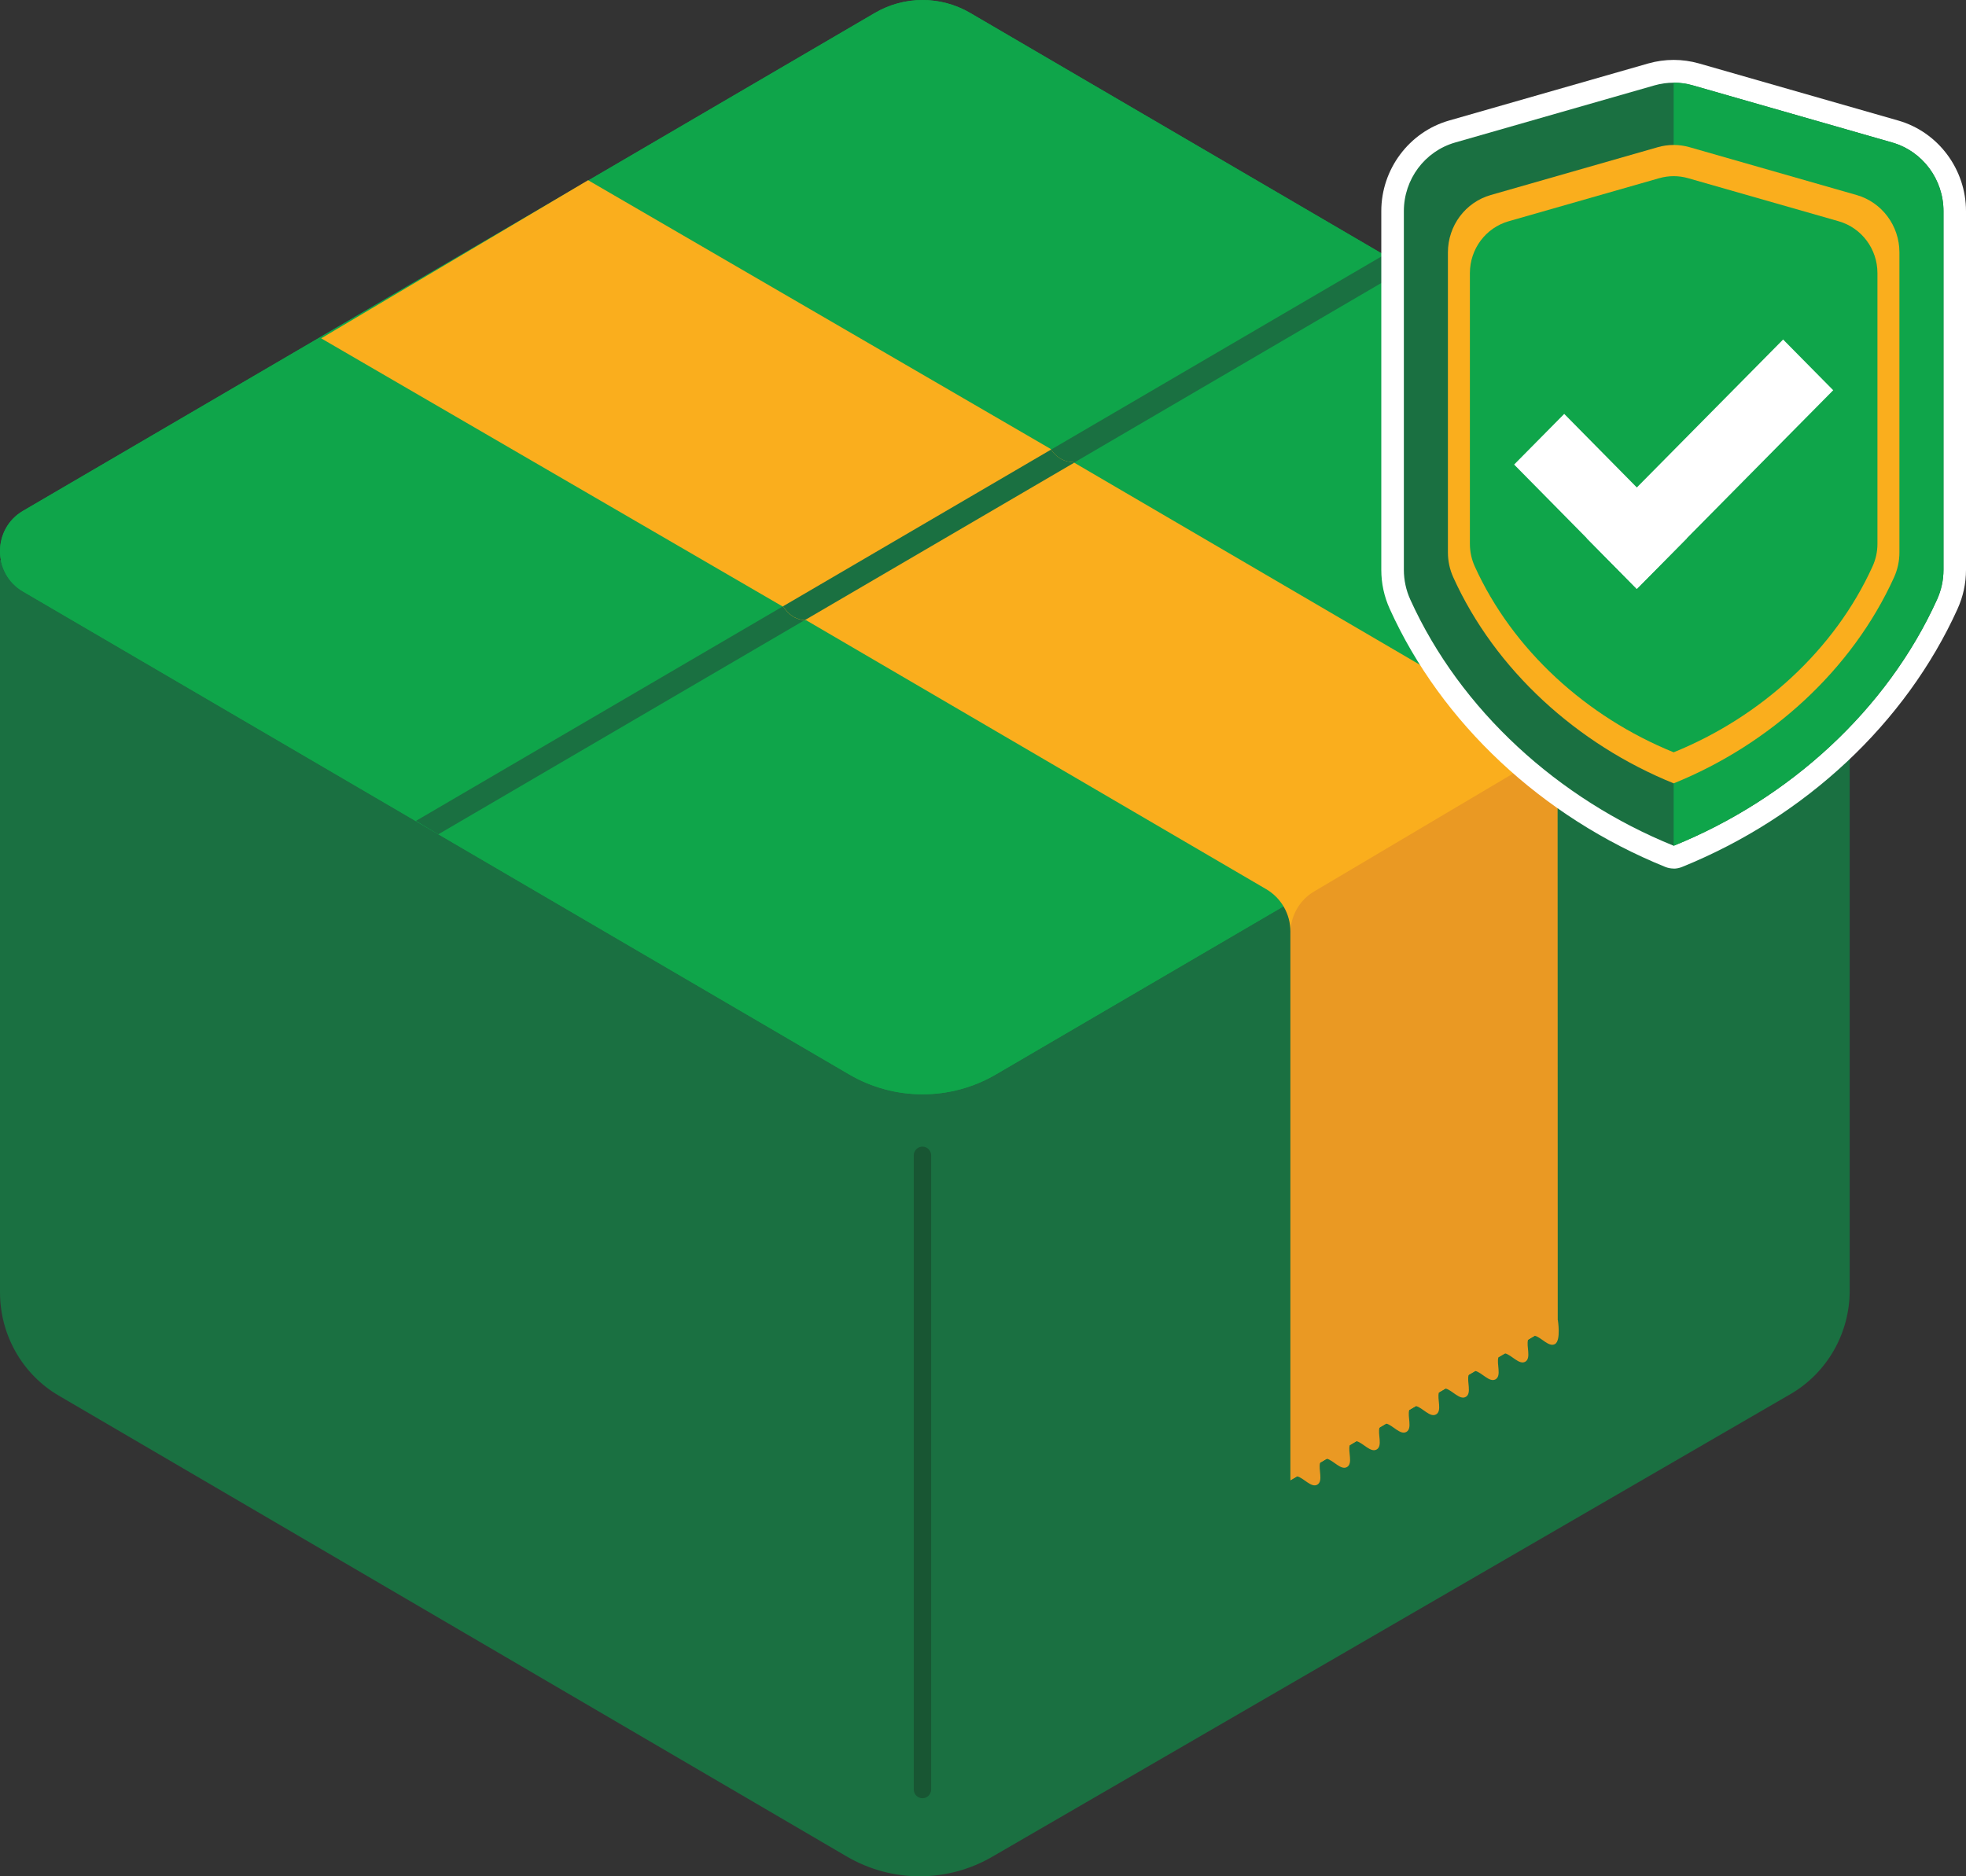 <svg width="44" height="42" viewBox="0 0 44 42" fill="none" xmlns="http://www.w3.org/2000/svg">
<rect x="0" y="0" width="44" height="42" fill="#333333" stroke="none"/>
<g clip-path="url(#clip0_4723_990)">
<path d="M0 12.536V28.929C0 29.883 0.5 30.763 1.314 31.24L18.946 41.554C19.96 42.149 21.209 42.149 22.222 41.554L40.083 31.2C40.895 30.724 41.397 29.843 41.397 28.89V12.158" fill="#1A7041"/>
<path d="M0.514 11.436L19.581 0.289C20.24 -0.096 21.052 -0.096 21.712 0.289L40.933 11.525C41.551 11.886 41.551 12.79 40.933 13.151L22.29 24.05C21.274 24.644 20.021 24.644 19.004 24.05L0.514 13.24C-0.171 12.84 -0.171 11.837 0.514 11.436Z" fill="#0FA54A"/>
<path d="M0.514 11.436L19.581 0.289C20.24 -0.096 21.052 -0.096 21.712 0.289L40.933 11.525C41.551 11.886 41.551 12.79 40.933 13.151L22.29 24.05C21.274 24.644 20.021 24.644 19.004 24.05L0.514 13.24C-0.171 12.84 -0.171 11.837 0.514 11.436Z" fill="#0FA54A"/>
<path d="M30.98 5.704L9.308 18.376L9.809 18.676L31.482 6.003L30.98 5.704Z" fill="#1A7041"/>
<path d="M31.636 12.122L35.239 10.013C35.485 9.87 35.785 9.869 36.031 10.013L39.867 12.254C39.964 12.312 39.964 12.454 39.867 12.512L36.031 14.755C35.785 14.898 35.485 14.898 35.239 14.755L31.636 12.648C31.435 12.531 31.435 12.237 31.636 12.12V12.122Z" fill="white"/>
<path d="M20.645 40.253C20.538 40.253 20.45 40.164 20.45 40.056V25.864C20.45 25.756 20.538 25.667 20.645 25.667C20.753 25.667 20.84 25.756 20.84 25.864V40.056C20.84 40.164 20.753 40.253 20.645 40.253Z" fill="#185633"/>
<path d="M34.858 29.597L34.855 17.311C34.855 16.92 34.649 16.559 34.314 16.364L24.019 10.344C23.839 10.344 23.672 10.258 23.562 10.114L23.51 10.047L13.162 4.034L7.188 7.574L17.535 13.587L17.586 13.655C17.695 13.799 17.863 13.883 18.042 13.885H18.044L28.34 19.905C28.674 20.101 28.88 20.461 28.88 20.851V33.134" fill="#FAAE1D"/>
<path d="M24.019 10.344C23.839 10.344 23.672 10.258 23.562 10.114L23.523 10.064L17.517 13.576L17.536 13.587L17.588 13.655C17.689 13.789 17.844 13.871 18.01 13.883L24.041 10.357L24.022 10.346L24.019 10.344Z" fill="#1A7041"/>
<path d="M34.858 29.55L34.855 17.232C34.855 17.009 34.616 16.869 34.426 16.982L29.409 19.956C29.081 20.149 28.881 20.504 28.881 20.888V33.134L29.03 33.047C29.178 33.081 29.348 33.313 29.483 33.233C29.619 33.153 29.501 32.889 29.545 32.741L29.694 32.653C29.842 32.687 30.012 32.92 30.147 32.839C30.284 32.759 30.165 32.495 30.208 32.349L30.357 32.26C30.505 32.294 30.675 32.526 30.811 32.446C30.948 32.365 30.83 32.102 30.874 31.955L31.023 31.866C31.171 31.9 31.341 32.133 31.477 32.052C31.614 31.972 31.495 31.708 31.54 31.561L31.689 31.474C31.837 31.508 32.007 31.741 32.142 31.66C32.278 31.58 32.16 31.316 32.203 31.169L32.352 31.082C32.5 31.116 32.67 31.349 32.806 31.268C32.943 31.188 32.824 30.924 32.869 30.777L33.018 30.688C33.166 30.722 33.336 30.955 33.472 30.875C33.609 30.794 33.49 30.53 33.535 30.382L33.684 30.295C33.831 30.329 34.002 30.561 34.137 30.481C34.273 30.401 34.155 30.137 34.199 29.989L34.348 29.9C34.496 29.934 34.666 30.166 34.802 30.086C34.939 30.006 34.865 29.547 34.865 29.547L34.858 29.55Z" fill="#EA9923"/>
<path fill-rule="evenodd" clip-rule="evenodd" d="M37.457 19.442C37.393 19.442 37.33 19.43 37.27 19.406C34.507 18.287 32.258 16.183 31.104 13.632C30.978 13.354 30.914 13.06 30.914 12.755V4.726C30.914 3.788 31.537 2.955 32.428 2.699L36.89 1.42C37.074 1.368 37.265 1.341 37.457 1.341C37.649 1.341 37.839 1.368 38.024 1.42L42.486 2.699C43.377 2.955 44 3.788 44 4.726V12.755C44 13.06 43.936 13.354 43.81 13.632C42.654 16.184 40.407 18.288 37.644 19.407C37.584 19.431 37.52 19.444 37.457 19.444L37.457 19.442Z" fill="white"/>
<path fill-rule="evenodd" clip-rule="evenodd" d="M37.029 1.911C37.309 1.831 37.606 1.831 37.886 1.911C38.806 2.175 40.993 2.801 42.348 3.19C43.027 3.385 43.496 4.013 43.496 4.726V12.755C43.496 12.985 43.447 13.211 43.353 13.419C42.23 15.899 40.035 17.888 37.458 18.932C34.879 17.888 32.685 15.899 31.562 13.419C31.468 13.211 31.419 12.985 31.419 12.755V4.726C31.419 4.013 31.887 3.385 32.567 3.19C33.922 2.802 36.109 2.175 37.029 1.911Z" fill="#1A7041"/>
<path fill-rule="evenodd" clip-rule="evenodd" d="M37.457 1.85C37.602 1.85 37.745 1.87 37.886 1.911L42.348 3.19C43.026 3.385 43.496 4.013 43.496 4.726V12.755C43.496 12.981 43.448 13.204 43.356 13.409C42.235 15.893 40.038 17.886 37.457 18.932V1.85Z" fill="#0FA54A"/>
<path fill-rule="evenodd" clip-rule="evenodd" d="M37.098 3.296C37.334 3.228 37.582 3.228 37.817 3.296C38.586 3.516 40.416 4.041 41.55 4.365C42.118 4.527 42.51 5.052 42.51 5.65V12.367C42.51 12.559 42.469 12.748 42.39 12.923C41.45 14.998 39.614 16.662 37.458 17.535C35.3 16.662 33.464 14.998 32.525 12.923C32.446 12.748 32.405 12.559 32.405 12.367V5.65C32.405 5.052 32.797 4.527 33.365 4.365C34.499 4.041 36.329 3.516 37.098 3.296Z" fill="#FAAE1D"/>
<path fill-rule="evenodd" clip-rule="evenodd" d="M37.134 3.989C37.346 3.928 37.57 3.928 37.782 3.989C38.477 4.187 40.127 4.661 41.151 4.953C41.664 5.1 42.018 5.574 42.018 6.113V12.175C42.018 12.349 41.981 12.519 41.909 12.677C41.061 14.549 39.404 16.051 37.457 16.84C35.511 16.051 33.853 14.549 33.005 12.677C32.934 12.519 32.897 12.349 32.897 12.175V6.113C32.897 5.574 33.25 5.1 33.763 4.953C34.787 4.66 36.437 4.187 37.133 3.989H37.134Z" fill="#0FA54A"/>
<path fill-rule="evenodd" clip-rule="evenodd" d="M35.008 9.265L37.754 12.048L36.632 13.182L33.887 10.399L35.008 9.265Z" fill="white"/>
<path fill-rule="evenodd" clip-rule="evenodd" d="M41.028 8.735L36.632 13.182L35.511 12.047L39.907 7.6L41.028 8.735Z" fill="white"/>
</g>
<defs>
<clipPath id="clip0_4723_990">
<rect width="44" height="42" fill="white"/>
</clipPath>
</defs>
</svg>
